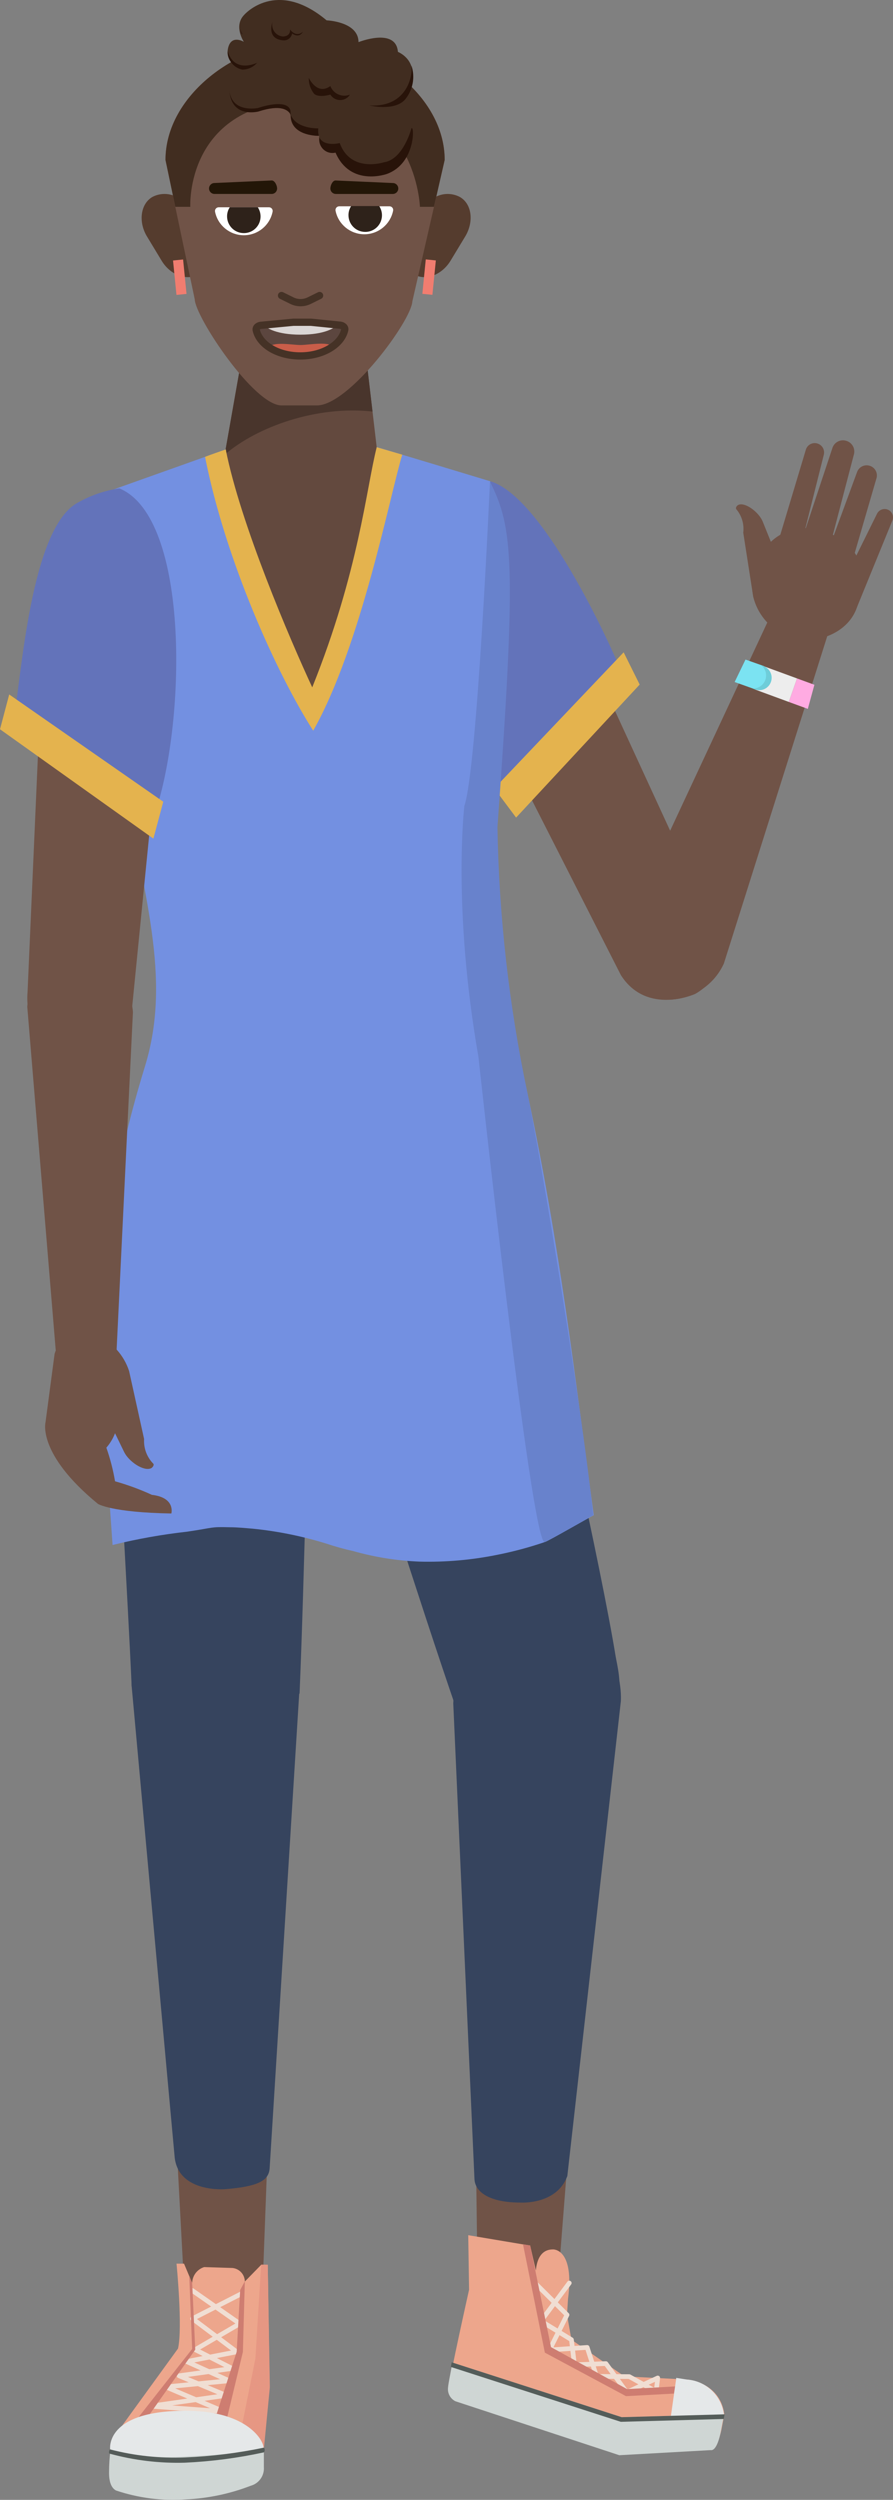 <svg version="1.1" xmlns="http://www.w3.org/2000/svg" xmlns:xlink="http://www.w3.org/1999/xlink" width="95.387" height="266.954" viewBox="0,0,95.387,266.954"><rect x="0" y="0" width="95.387" height="266.954" fill="#808080" stroke="none"/><g transform="translate(-206.14,-46.19)"><g data-paper-data="{&quot;isPaintingLayer&quot;:true}" fill="none" fill-rule="evenodd" stroke="none" stroke-width="none" stroke-linecap="none" stroke-linejoin="none" stroke-miterlimit="10" stroke-dasharray="" stroke-dashoffset="0" font-family="none" font-weight="none" font-size="none" text-anchor="none" style="mix-blend-mode: normal"><g id="Group-18" stroke="none" stroke-width="1" stroke-linecap="butt" stroke-linejoin="miter"><path d="M237.972,126.496c-1.112,-0.016 -21.032,-19.809 -21.032,-23.47c0,-3.294 6.04,-5.692 13.2,-8.282l2.12,-12.023h12.8l1.368,11.655c8.656,3.517 13.112,3.645 13.112,7.243c0,3.973 -20.224,24.893 -21.568,24.877z" id="Path" fill="#63493e"/><path d="M230.14,94.744l2.12,-12.015h12.8l0.872,7.41c-5.944,-0.656 -12.296,1.599 -15.792,4.605z" id="Path" fill="#49352c"/></g><path d="M239.524,183.925c-0.584,13.39 -0.824,29.722 -1.384,43.104c-0.736,0.608 -1.72,7.802 -10.032,7.578c-7.712,-0.272 -7.104,-7.538 -7.904,-8.338c-0.376,-8.618 -1.648,-30.034 -1.776,-34.654c0.12,-10.064 5.544,-17.635 12.056,-17.539c4.456,0 7.136,4.629 9.04,9.849z" data-paper-data="{&quot;origPos&quot;:null}" id="Path" fill="#36445e" stroke="none" stroke-width="1" stroke-linecap="butt" stroke-linejoin="miter"/><path d="M247.26,175.988c6.216,-1.967 13.536,-0.368 16.528,9.225c1.2,4.461 6.56,28.307 8.12,37.9c0.296,1.735 2.12,7.786 -5.192,10.24c-7.888,2.654 -10.928,-3.997 -11.728,-4.373c-4.368,-12.671 -9.16,-28.275 -13.52,-40.945c0.288,-5.54 1.52,-10.712 5.792,-12.047z" data-paper-data="{&quot;origPos&quot;:null}" id="Path" fill="#36445e" stroke="none" stroke-width="1" stroke-linecap="butt" stroke-linejoin="miter"/><path d="M263.548,190.513c-0.08,4.533 -18.808,-3.957 -23.288,-3.997c-4.68,-0.04 -17.192,6.915 -21.832,5.068c0,-7.035 1.856,-24.462 6.912,-31.88h35c1.224,4.061 3.4,22.303 3.208,30.809z" id="Path" fill="#36445e" stroke="none" stroke-width="1" stroke-linecap="butt" stroke-linejoin="miter"/><g stroke="none" stroke-width="1" stroke-linecap="butt" stroke-linejoin="miter"><path d="M254.228,102.331c3.857,-1.41 8.169,0.16 10.216,3.717l17.696,38.451c1.464,2.878 1.072,6.275 -1.752,7.834c0,0 -5.136,2.334 -7.92,-1.998l-19.128,-37.612c-2.4,-3.717 -2.032,-9.425 0.888,-10.392z" id="Path" fill="#705347"/><g id="Group-20"><path d="M258.5,97.582c5.528,1.599 12.616,16.787 14.4,21.248l-11.432,14.205c-6.288,-10.24 -17.92,-38.851 -2.968,-35.453z" id="Path" fill="#6373ba"/><path d="M258.94,130.382l13.816,-14.533l1.712,3.445l-13.2,14.205z" id="Path" fill="#e4b34e"/></g></g><g id="Group-11" stroke="none" stroke-width="1" stroke-linecap="butt" stroke-linejoin="miter"><path d="M264.372,210.849c-1.645,0.564 -3.326,1.018 -5.032,1.359c-2.762,0.567 -5.581,0.817 -8.4,0.743c-2.385,-0.094 -4.751,-0.47 -7.048,-1.119c-0.973,-0.216 -1.935,-0.483 -2.88,-0.799c-2.567,-0.795 -5.206,-1.331 -7.88,-1.599c-0.744,-0.056 -1.56,-0.152 -2.464,-0.152c-2.128,-0.056 -1.6,0.04 -4.528,0.472c-2.687,0.299 -5.351,0.774 -7.976,1.423c-1.344,-19.593 -2.648,-31.209 3.456,-51.098c2.976,-9.681 -0.352,-18.634 -2.096,-30.465l-4,-30.177l14.744,-5.252c1.304,14.205 9.304,25.917 9.304,25.917c3.256,-8.432 5.54,-17.207 6.808,-26.156c0,-0.04 12.12,3.637 12.12,3.637c0,0 1.96,25.253 0.584,37.244c0.227,9.541 1.382,19.037 3.448,28.355c3.456,16.236 4.992,29.874 7.032,44.814c-0.336,0.152 -4.744,2.702 -5.192,2.854z" id="Path" fill="#7390e1"/><path d="M269.508,207.995c-0.328,0.152 -4.736,2.702 -5.184,2.846c-1.4,0.488 -7.08,-51.801 -7.08,-51.801c-2.792,-15.956 -1.504,-26.78 -1.504,-26.78c1.384,-4.021 2.736,-34.638 2.736,-34.638c2.472,4.932 2.848,8.65 0.8,36.908c0.163,9.532 1.234,19.026 3.2,28.355c1.264,6.059 5.672,32.344 7.032,45.11z" id="Path" fill="#6882cc"/><path d="M246.38,93.945l2.728,0.799c-1.264,4.085 -4.392,20.425 -9.512,29.474c-3.856,-6.019 -9.344,-18.09 -11.552,-29.234c0.192,-0.104 2.208,-0.799 2.208,-0.799c1.568,7.946 6.888,20.337 9.24,25.405c4.984,-12.391 5.768,-21.248 6.888,-25.645z" id="Path" fill="#e4b34e"/></g><g data-paper-data="{&quot;origPos&quot;:null}" stroke="none" stroke-width="1" stroke-linecap="butt" stroke-linejoin="miter"><path d="M255.876,71.37l-1.6,2.646c-0.928,1.543 -2.688,2.206 -3.92,1.471c-0.52,-0.4 -0.6,-1.335 -0.08,-3.126l1.072,-3.661c0.285,-0.748 0.878,-1.338 1.628,-1.619c0.75,-0.281 1.585,-0.227 2.292,0.148c1.272,0.735 1.496,2.598 0.608,4.141z" id="Path" fill="#553c2e"/><path d="M252.329,77.675l-1.075,-0.107l0.366,-3.675l1.075,0.107z" id="Rectangle" fill="#f17d70"/></g><g data-paper-data="{&quot;origPos&quot;:null}" stroke="none" stroke-width="1" stroke-linecap="butt" stroke-linejoin="miter"><path d="M222.404,67.229c0.707,-0.376 1.542,-0.43 2.292,-0.148c0.75,0.281 1.343,0.871 1.628,1.619l1.072,3.661c0.52,1.791 0.44,2.726 -0.08,3.126c-1.232,0.735 -3,0.072 -3.92,-1.471l-1.6,-2.646c-0.888,-1.543 -0.632,-3.405 0.608,-4.141z" id="Path" fill="#553c2e"/><path d="M224.623,74.008l1.075,-0.107l0.366,3.675l-1.075,0.107z" id="Rectangle" fill="#f17d70"/></g><path d="M239.988,89.484h-3.776c-2.944,0 -9.208,-9.417 -9.272,-11.336l-3.128,-14.877c0,-6.931 7.768,-12.599 14.704,-12.599h0.424c6.936,0 14.704,5.668 14.704,12.599l-3.456,15.093c-0.104,2.086 -6.768,11.12 -10.2,11.12z" id="Path" fill="#705347" stroke="none" stroke-width="1" stroke-linecap="butt" stroke-linejoin="miter"/><path d="M240.276,77.749l-1.12,0.552c-0.576,0.279 -1.248,0.279 -1.824,0l-1.12,-0.552" id="Path" fill="none" stroke="#453226" stroke-width="0.776" stroke-linecap="round" stroke-linejoin="round"/><path d="M253.636,63.272l-1.144,5.004h-1.496c0,0 -0.4,-11.615 -12.272,-11.391c-12.848,0.32 -12.256,11.391 -12.256,11.391h-1.6l-1.048,-5.004c0,-6.931 7.768,-12.599 14.704,-12.599h0.416c6.928,0 14.696,5.668 14.696,12.599z" id="Path" fill="#412d20" stroke="none" stroke-width="1" stroke-linecap="butt" stroke-linejoin="miter"/><g id="Group-5" stroke="none" stroke-width="1" stroke-linecap="butt" stroke-linejoin="miter"><path d="M232.228,47.771c0,0 3.408,-3.925 8.8,0.592c0,0 3.4,0.12 3.408,2.326c0,0 4,-1.599 4.208,1.039c0,0 3.472,1.383 0,5.532c0,0 3.336,1.143 1.544,3.453c0,0 -0.856,3.326 -2.936,3.621c0,0 -3.552,1.175 -4.728,-2.054c0,0 -2.52,0.671 -2.288,-1.599c0,0 -2.992,0.104 -3.064,-2.094c0,0 0,-1.751 -3.576,-0.863c0,0 -3.392,0.256 -3.096,-2.302c0,0 -0.152,-1.815 1.464,-1.815c0,0 -1.792,-0.592 -1.48,-2.198c0.312,-1.607 1.704,-0.751 1.704,-0.751c0,0 -1.136,-1.687 0.04,-2.886z" id="Path" fill="#412d20"/><path d="M250.076,53.151c0.442,1.277 0.17,2.693 -0.712,3.717c-1.176,1.223 -3.768,0.584 -3.768,0.584c4.176,0.24 4.68,-3.429 4.48,-4.301z" id="Path" fill="#281309"/><path d="M230.46,51.665c0.744,2.438 3.144,1.223 3.144,1.223c-0.396,0.473 -0.983,0.743 -1.6,0.735c-0.918,-0.199 -1.565,-1.02 -1.544,-1.959z" id="Path" fill="#281309"/><path d="M231.804,49.258c0.071,0.214 0.165,0.421 0.28,0.616c-0.07,-0.039 -0.142,-0.074 -0.216,-0.104c-0.035,-0.169 -0.056,-0.34 -0.064,-0.512z" id="Path" fill="#341f17"/><path d="M240.196,60.698c-0.456,0 -2.92,-0.104 -2.984,-2.094c0.005,-0.042 0.005,-0.085 0,-0.128c0.592,1.503 2.928,1.423 2.928,1.423c-0.037,0.267 -0.018,0.54 0.056,0.799z" id="Path" fill="#281309"/><path d="M237.212,58.467c-0.272,-0.512 -1,-1.167 -3.472,-0.368c0,0 -2.88,0.759 -3.088,-2.206c0.256,2.374 2.984,1.839 2.984,1.839c3.736,-1.167 3.536,0.432 3.536,0.432c0.008,0.12 0.024,0.216 0.04,0.304z" id="Path" fill="#281309"/><path d="M247.484,64.759c0,0 -3.904,1.431 -5.504,-2.27c-0.459,0.112 -0.944,-0.014 -1.289,-0.337c-0.345,-0.322 -0.504,-0.797 -0.423,-1.262c0.512,1.007 2.16,0.576 2.16,0.576c1.168,3.222 4.72,2.054 4.72,2.054c2.08,-0.296 2.936,-3.621 2.936,-3.621c0.328,-0.424 0.48,3.725 -2.6,4.86z" id="Path" fill="#281309"/><path d="M243.524,56.293c-0.224,0.363 -0.621,0.584 -1.048,0.584c-0.427,0 -0.824,-0.221 -1.048,-0.584c0,0 -1.232,0.376 -1.736,-0.088c-0.386,-0.482 -0.588,-1.086 -0.568,-1.703c0,0 0.872,1.911 2.304,0.879c0.153,0.401 0.462,0.724 0.856,0.896c0.394,0.171 0.841,0.177 1.24,0.016z" id="Path" fill="#281309"/><path d="M235.438,49.557c0.217,0.31 0.564,0.506 0.942,0.532c0.864,-0.048 0.736,-0.751 0.736,-0.751c0.744,0.943 1.384,0.224 1.384,0.224c-0.416,0.799 -1.16,0.2 -1.16,0.2c-0.068,0.432 -0.443,0.749 -0.88,0.743c-1.96,-0.112 -1.2,-2.014 -1.2,-2.014c-0.105,0.364 -0.039,0.756 0.178,1.066z" id="Path" fill="#281309"/></g><g id="Group-4"><path d="M242.996,81.41c-0.352,1.575 -2.328,2.782 -4.72,2.79c-2.392,0.008 -4.376,-1.167 -4.736,-2.766c-0.056,-0.272 0.224,-0.512 0.6,-0.512l8.232,-0.016c0.376,0 0.656,0.24 0.624,0.504z" id="Path" fill="#5c463f" stroke="none" stroke-width="1" stroke-linecap="butt" stroke-linejoin="miter"/><path d="M241.748,83.377c0.112,0.44 -1.552,0.799 -3.472,0.799c-1.92,0 -3.624,-0.392 -3.472,-0.799c0.288,-0.799 2.648,-0.328 3.472,-0.344c0.992,-0.016 3.256,-0.48 3.472,0.344z" id="Path" fill="#c95d49" stroke="none" stroke-width="1" stroke-linecap="butt" stroke-linejoin="miter"/><path d="M234.668,81.17c0,-0.424 0.96,-0.799 3.568,-0.799c2.608,0 3.568,0.344 3.568,0.799c0,0 -0.952,0.759 -3.568,0.759c-2.616,0 -3.568,-0.759 -3.568,-0.759z" id="Path" fill="#dbd6d5" stroke="none" stroke-width="1" stroke-linecap="butt" stroke-linejoin="miter"/><path d="M242.964,81.41c-0.352,1.575 -2.328,2.782 -4.72,2.79c-2.392,0.008 -4.376,-1.167 -4.736,-2.766c-0.056,-0.272 0.224,-0.512 0.6,-0.512l3.36,-0.32h1.896l3,0.304c0.376,0 0.656,0.24 0.6,0.504z" id="Path" fill="none" stroke="#453226" stroke-width="0.776" stroke-linecap="round" stroke-linejoin="round"/></g><g data-paper-data="{&quot;origPos&quot;:null}" id="Group-3" stroke="none" stroke-width="1" stroke-linecap="butt" stroke-linejoin="miter"><path d="M235.174,68.463c0.076,0.09 0.108,0.209 0.086,0.325c-0.291,1.467 -1.579,2.524 -3.076,2.524c-1.497,0 -2.785,-1.057 -3.076,-2.524c-0.019,-0.115 0.014,-0.233 0.089,-0.322c0.075,-0.089 0.186,-0.141 0.303,-0.142h5.368c0.118,-0.002 0.23,0.049 0.306,0.139z" id="Path" fill="#ffffff"/><path d="M230.915,70.557c-0.335,-0.336 -0.522,-0.792 -0.52,-1.266c-0.002,-0.344 0.099,-0.68 0.288,-0.967h2.992c0.365,0.547 0.396,1.251 0.083,1.829c-0.314,0.578 -0.921,0.935 -1.579,0.929c-0.475,0 -0.93,-0.189 -1.264,-0.525z" id="Path" fill="#2e221a"/></g><g data-paper-data="{&quot;origPos&quot;:null}" id="Group-2" stroke="none" stroke-width="1" stroke-linecap="butt" stroke-linejoin="miter"><path d="M248.046,68.359c0.076,0.09 0.108,0.209 0.086,0.325c-0.291,1.467 -1.579,2.524 -3.076,2.524c-1.497,0 -2.785,-1.057 -3.076,-2.524c-0.019,-0.115 0.014,-0.233 0.089,-0.322c0.075,-0.089 0.186,-0.141 0.303,-0.142h5.368c0.118,-0.002 0.23,0.049 0.306,0.139z" id="Path" fill="#ffffff"/><path d="M243.883,70.429c-0.335,-0.336 -0.522,-0.792 -0.52,-1.266c-0.002,-0.344 0.099,-0.68 0.288,-0.967h2.992c0.365,0.547 0.396,1.251 0.083,1.829c-0.314,0.578 -0.921,0.935 -1.579,0.929c-0.475,0 -0.93,-0.189 -1.264,-0.525z" id="Path" fill="#2e221a"/></g><path d="M235.74,66.318c0,0.159 -0.065,0.311 -0.179,0.421c-0.115,0.11 -0.27,0.169 -0.429,0.162h-6.08c-0.323,0 -0.584,-0.261 -0.584,-0.584c0,-0.322 0.261,-0.584 0.584,-0.584l6.112,-0.272c0.328,0 0.576,0.536 0.576,0.855z" data-paper-data="{&quot;origPos&quot;:null}" id="Path" fill="#231607" stroke="none" stroke-width="1" stroke-linecap="butt" stroke-linejoin="miter"/><path d="M248.684,66.318c0,0.322 -0.261,0.584 -0.584,0.584h-6.088c-0.323,0 -0.584,-0.261 -0.584,-0.584c0,-0.32 0.232,-0.855 0.552,-0.855l6.12,0.272c0.323,0 0.584,0.261 0.584,0.584z" data-paper-data="{&quot;origPos&quot;:null}" id="Path" fill="#231607" stroke="none" stroke-width="1" stroke-linecap="butt" stroke-linejoin="miter"/><g data-paper-data="{&quot;origPos&quot;:null}" stroke="none" stroke-width="1" stroke-linecap="butt" stroke-linejoin="miter"><path d="M272.668,145.73l15.872,-34.007c0.799,-1.631 2.73,-2.359 4.408,-1.663c1.314,0.523 2.07,1.906 1.8,3.294l-11.288,35.733c-1.36,2.983 -4.708,4.513 -7.856,3.589c-3.064,-0.983 -3.816,-3.845 -2.936,-6.947z" id="Path" fill="#705347"/><g id="Group-19" fill="#705347"><path d="M294.148,106.232l3.544,-9.641c0.206,-0.562 0.829,-0.851 1.392,-0.648c0.273,0.096 0.496,0.297 0.619,0.558c0.123,0.261 0.137,0.561 0.037,0.833l-2.848,9.793c-0.24,0.6 -1.28,0.807 -1.84,0.6c-0.65,-0.18 -1.047,-0.836 -0.904,-1.495z" id="Path"/><path d="M291.74,104.017l3.304,-9.953c0.089,-0.307 0.297,-0.565 0.579,-0.715c0.282,-0.151 0.612,-0.181 0.917,-0.084c0.306,0.09 0.562,0.299 0.713,0.58c0.15,0.281 0.182,0.61 0.087,0.914l-2.656,10.152c-0.2,0.624 -1.384,0.767 -2.008,0.56c-0.65,-0.158 -1.062,-0.798 -0.936,-1.455z" id="Path"/><path d="M295.26,110.277l4.536,-9.177c0.195,-0.454 0.717,-0.671 1.176,-0.488c0.457,0.188 0.675,0.71 0.488,1.167l-3.888,9.513c-0.089,0.221 -0.262,0.397 -0.481,0.49c-0.219,0.093 -0.466,0.095 -0.687,0.006c-0.456,-0.184 -1.328,-1.055 -1.144,-1.511z" id="Path"/><path d="M289.452,103.426l2.76,-9.193c0.069,-0.255 0.237,-0.471 0.468,-0.6c0.23,-0.129 0.503,-0.161 0.756,-0.087c0.529,0.148 0.839,0.694 0.696,1.223l-2.344,9.337c-0.144,0.552 -1.12,0.695 -1.648,0.552c-0.526,-0.155 -0.832,-0.702 -0.688,-1.231z" id="Path"/><path d="M285.02,100.1c0.728,-0.312 2.192,0.799 2.592,1.791l3.592,8.913c-0.199,1.014 -1.07,1.759 -2.104,1.799c-0.48,-0.152 -1.888,-0.336 -2.504,-2.694l-1.064,-6.835c0.111,-0.89 -0.149,-1.786 -0.72,-2.478c-0.152,-0.144 0.016,-0.416 0.208,-0.496z" id="Path"/><path d="M290.572,114.25c-2.76,-0.887 -4.752,-3.997 -3.864,-6.771l0.4,-1.239c0.894,-2.763 3.854,-4.285 6.624,-3.405l0.952,0.312c2.762,0.896 4.281,3.854 3.4,6.619l-0.4,1.247c-0.888,2.75 -4.344,4.125 -7.112,3.238z" id="Path"/></g><path d="M290.396,121.148l0.88,-2.51l1.856,0.679l-0.704,2.574z" id="Path" fill="#ffabe2"/><path d="M287.724,117.335l3.552,1.303l-0.88,2.51l-3.544,-1.303z" id="Path" fill="#ededed"/><path d="M287.74,117.319c0.422,0.393 0.57,0.999 0.378,1.542c-0.193,0.543 -0.69,0.92 -1.266,0.96l-2.24,-0.799l1.16,-2.398z" id="Path" fill="#7be3f2"/><path d="M287.484,117.263c0.071,0.01 0.141,0.029 0.208,0.056c0.689,0.252 1.044,1.014 0.792,1.703c-0.252,0.689 -1.015,1.043 -1.704,0.791c-0.068,-0.024 -0.132,-0.056 -0.192,-0.096c0.579,-0.007 1.094,-0.369 1.296,-0.911c0.204,-0.547 0.044,-1.163 -0.4,-1.543z" id="Path" fill="#6ecdd9"/></g><g stroke="none" stroke-width="1" stroke-linecap="butt" stroke-linejoin="miter"><path d="M224.132,114.673l-3.888,39.171c-0.968,5.076 -6.568,4.852 -6.568,4.852c-3.208,-0.368 -4.856,-3.381 -4.592,-6.579l1.856,-42.28c0.542,-4.052 3.913,-7.134 8,-7.315c2.808,0.056 5.44,7.115 5.192,12.151z" id="Path" fill="#705347"/><g id="Group-9"><path d="M218.884,98.342c7.616,3.126 7.168,25.485 3.616,35.262l-14.936,-10.304c0.864,-4.756 1.832,-20.784 6.92,-23.454c1.363,-0.765 2.854,-1.275 4.4,-1.503z" id="Path" fill="#6373ba"/><path d="M222.524,135.746l-16.384,-11.679l0.984,-3.717l16.456,11.455z" id="Path" fill="#e4b34e"/></g></g><g fill="#705347" stroke="none" stroke-width="1" stroke-linecap="butt" stroke-linejoin="miter"><path d="M214.212,148.176c3.273,0.222 5.885,2.814 6.128,6.083l-1.808,37.404c-0.224,1.382 -1.392,2.416 -2.792,2.47c-1.828,0.09 -3.407,-1.266 -3.592,-3.086l-3.096,-37.364c0.288,-3.214 1.944,-5.652 5.16,-5.508z" id="Path"/><g id="left"><path d="M214.744,188.432c1.311,-0.144 2.579,0.517 3.212,1.673c1.816,2.982 0.736,8.186 0.736,8.186c-0.164,0.924 -0.576,1.786 -1.192,2.494c0.412,1.167 0.723,2.368 0.928,3.589c1.348,0.378 2.664,0.862 3.936,1.447c2.552,0.296 2.08,1.991 2.08,1.991c-6.392,-0.104 -7.84,-1.023 -7.84,-1.023c-6.536,-5.356 -5.6,-8.729 -5.6,-8.729l0.968,-7.299c0.367,-1.266 1.462,-2.185 2.772,-2.329z" id="Path"/><path d="M222.292,202.975c-0.8,0.384 -2.4,-0.711 -2.896,-1.735l-5.04,-10.392c0.145,-1.099 1.025,-1.954 2.128,-2.07c1.64,0.731 2.893,2.123 3.448,3.829l1.6,7.251c-0.06,0.959 0.282,1.901 0.944,2.598c0.176,0.12 0.016,0.4 -0.184,0.52z" id="Path"/></g></g><g><g id="Group-14" stroke="none" stroke-width="1" stroke-linecap="butt" stroke-linejoin="miter"><path d="M265.364,294.795c0.087,1.179 -0.344,2.338 -1.182,3.174c-0.838,0.835 -1.998,1.265 -3.178,1.175h-0.056c-1.926,-0.147 -3.483,-1.627 -3.728,-3.541l-0.8,-64.24c0.04,-3.134 4.24,-5.492 7.296,-5.292c3.056,0.2 6.824,2.958 6.568,6.003z" id="Path" fill="#705347"/><path d="M256.82,278.863l-2.264,-50.77c0.168,-4.093 2.6,-11.799 10.808,-10.392c4.368,0.184 7.264,6.027 7.096,10.136l-5.72,50.722c-1.128,3.102 -5.008,2.838 -5.008,2.838c-3.272,0 -4.864,-1.103 -4.912,-2.534z" id="Path" fill="#36445e"/></g><g id="Group-8"><path d="M283.516,304.003l-0.336,1.759c0,0 -0.488,2.158 -1.104,2.038l-27.2,-5.18c-0.545,-0.261 -0.866,-0.838 -0.8,-1.439c0.064,-1.079 2.168,-10.472 2.168,-10.472l-0.088,-5.828l6.616,1.111l0.608,2.654c0.104,-1.127 0.528,-2.246 1.832,-2.246c0,0 2.32,-0.128 1.6,5.3l-0.104,1.687l0.472,2.654l5.664,3.917l6.648,0.336c0,0 3.528,0.208 4.024,3.709z" id="Path" fill="#eda68c" stroke="none" stroke-width="1" stroke-linecap="butt" stroke-linejoin="miter"/><path d="M253.996,301.166c0.04,-0.536 0.304,-1.655 0.456,-2.686l18.088,5.836l10.936,-0.296l-0.336,1.775c0,0 -0.352,2.182 -1.104,2.038l-9.744,0.544l-17.512,-5.764c-0.539,-0.271 -0.852,-0.848 -0.784,-1.447z" id="Path" fill="#cfd6d4" stroke="none" stroke-width="1" stroke-linecap="butt" stroke-linejoin="miter"/><path d="M266.948,289.99l-3.024,4.061l3.256,1.991l0.32,2.678l3.36,-0.128l2.224,3.07l3.312,-1.535l-0.168,1.447l-2.872,-1.591l-3.496,-0.024l-1,-3.094l-4.024,0.272l1.872,-3.749l-3.648,-3.629" id="Path" fill="none" stroke="#f0ded3" stroke-width="0.5" stroke-linecap="round" stroke-linejoin="round"/><path d="M262.772,285.977l2.224,10.856l8.128,4.485l5.144,-0.288l-0.144,0.767l-5.12,0.272l-8.664,-4.645l-2.336,-11.575z" id="Path" fill="#ce7d71" stroke="none" stroke-width="1" stroke-linecap="butt" stroke-linejoin="miter"/><path d="M283.468,304.019l-5.712,0.512l0.624,-4.413l1.112,0.176c2.046,0.132 3.712,1.693 3.976,3.725z" id="Path" fill="#e5e8e9" stroke="none" stroke-width="1" stroke-linecap="butt" stroke-linejoin="miter"/><path d="M283.444,304.507l-10.992,0.304l-18.152,-5.86l0.088,-0.496l18.16,5.86l10.992,-0.304z" id="Path" fill="#545c59" stroke="none" stroke-width="1" stroke-linecap="butt" stroke-linejoin="miter"/></g></g><g><g id="Group-17" stroke="none" stroke-width="1" stroke-linecap="butt" stroke-linejoin="miter"><path d="M234.948,226.381c1.022,1.07 1.56,2.513 1.488,3.99l-2.4,64.104c-0.338,1.899 -1.966,3.299 -3.896,3.349c-1.191,0.045 -2.342,-0.436 -3.146,-1.315c-0.804,-0.879 -1.181,-2.068 -1.03,-3.249l-3.36,-62.857c-0.096,-3.054 5.368,-5.644 8.424,-5.692c1.48,-0.004 2.898,0.6 3.92,1.67z" id="Path" fill="#705347"/><path d="M230.212,279.966c0,0 -4.936,0.424 -5.408,-3.341l-4.6,-50.362c-0.048,-4.109 3.024,-9.865 7.392,-9.921c8.248,-1.167 10.456,6.603 10.504,10.712l-3.16,50.722c-0.112,1.319 -1.32,1.911 -4.728,2.19z" id="Path" fill="#36445e"/></g><g id="Group-12"><path d="M218.524,306.13l6.632,-9.145c0.512,-2.27 -0.16,-9.065 -0.16,-9.065h0.8l0.872,2.07c0.016,-0.784 0.531,-1.469 1.28,-1.703l3.032,0.096c0.741,0.081 1.304,0.702 1.312,1.447l1.744,-1.783h0.704l0.2,13.062l-0.704,7.195z" id="Path" fill="#eda68c" stroke="none" stroke-width="1" stroke-linecap="butt" stroke-linejoin="miter"/><path d="M226.684,290.789l5.064,3.541l-4.752,2.774l3.936,2.006l-5.664,0.783l5.032,2.094l-8.088,1.151l7.856,0.584l-6.208,-2.638l6.752,-0.663l-4.536,-2.046l5.344,-1.039l-4.712,-3.541l5.248,-2.678" id="Path" fill="none" stroke="#f0ded3" stroke-width="0.5" stroke-linecap="round" stroke-linejoin="round"/><path d="M232.292,289.806l-0.208,7.546l-1.704,7.091l-1.256,0.024l2.296,-7.131l0.376,-6.603z" id="Path" fill="#ce7d71" stroke="none" stroke-width="1" stroke-linecap="butt" stroke-linejoin="miter"/><path d="M226.668,289.966l0.328,7.139l-5.712,8.098l-1,-0.056l6.384,-8.122l-0.312,-7.786z" id="Path" fill="#ce7d71" stroke="none" stroke-width="1" stroke-linecap="butt" stroke-linejoin="miter"/><path d="M231.852,305.89l1.568,-7.834l0.616,-10.032l0.704,0.008l0.224,13.078l-0.672,6.955z" id="Path" fill="#e69783" stroke="none" stroke-width="1" stroke-linecap="butt" stroke-linejoin="miter"/><path d="M226.284,303.636c6.304,0.072 8.048,3.214 8,3.941c-2.811,0.911 -5.742,1.399 -8.696,1.447c-2.618,0.086 -5.227,-0.344 -7.68,-1.263c0,0 -0.648,-4.245 8.376,-4.125z" id="Path" fill="#e5e8e9" stroke="none" stroke-width="1" stroke-linecap="butt" stroke-linejoin="miter"/><path d="M217.788,310.159c0.005,-0.802 0.058,-1.603 0.16,-2.398c2.591,0.704 5.284,0.956 7.96,0.743c2.976,-0.144 6.816,-0.328 8.416,-0.943c0,0 0,1.031 0,2.078c0.072,0.915 -0.515,1.753 -1.4,1.998c-2.205,0.853 -4.534,1.345 -6.896,1.455c-2.54,0.185 -5.091,-0.138 -7.504,-0.951c-0.504,-0.28 -0.752,-0.943 -0.736,-1.983z" id="Path" fill="#cfd6d4" stroke="none" stroke-width="1" stroke-linecap="butt" stroke-linejoin="miter"/><path d="M217.908,307.761c2.61,0.676 5.306,0.964 8,0.855c2.816,-0.117 5.617,-0.465 8.376,-1.039c0.144,-0.04 0.2,0.448 0,0.504c-2.767,0.599 -5.58,0.966 -8.408,1.095c-2.699,0.075 -5.395,-0.249 -8,-0.959c-0.184,-0.016 -0.048,-0.48 0.032,-0.456z" id="Path" fill="#545c59" stroke="none" stroke-width="1" stroke-linecap="butt" stroke-linejoin="miter"/></g></g></g></g></svg>
